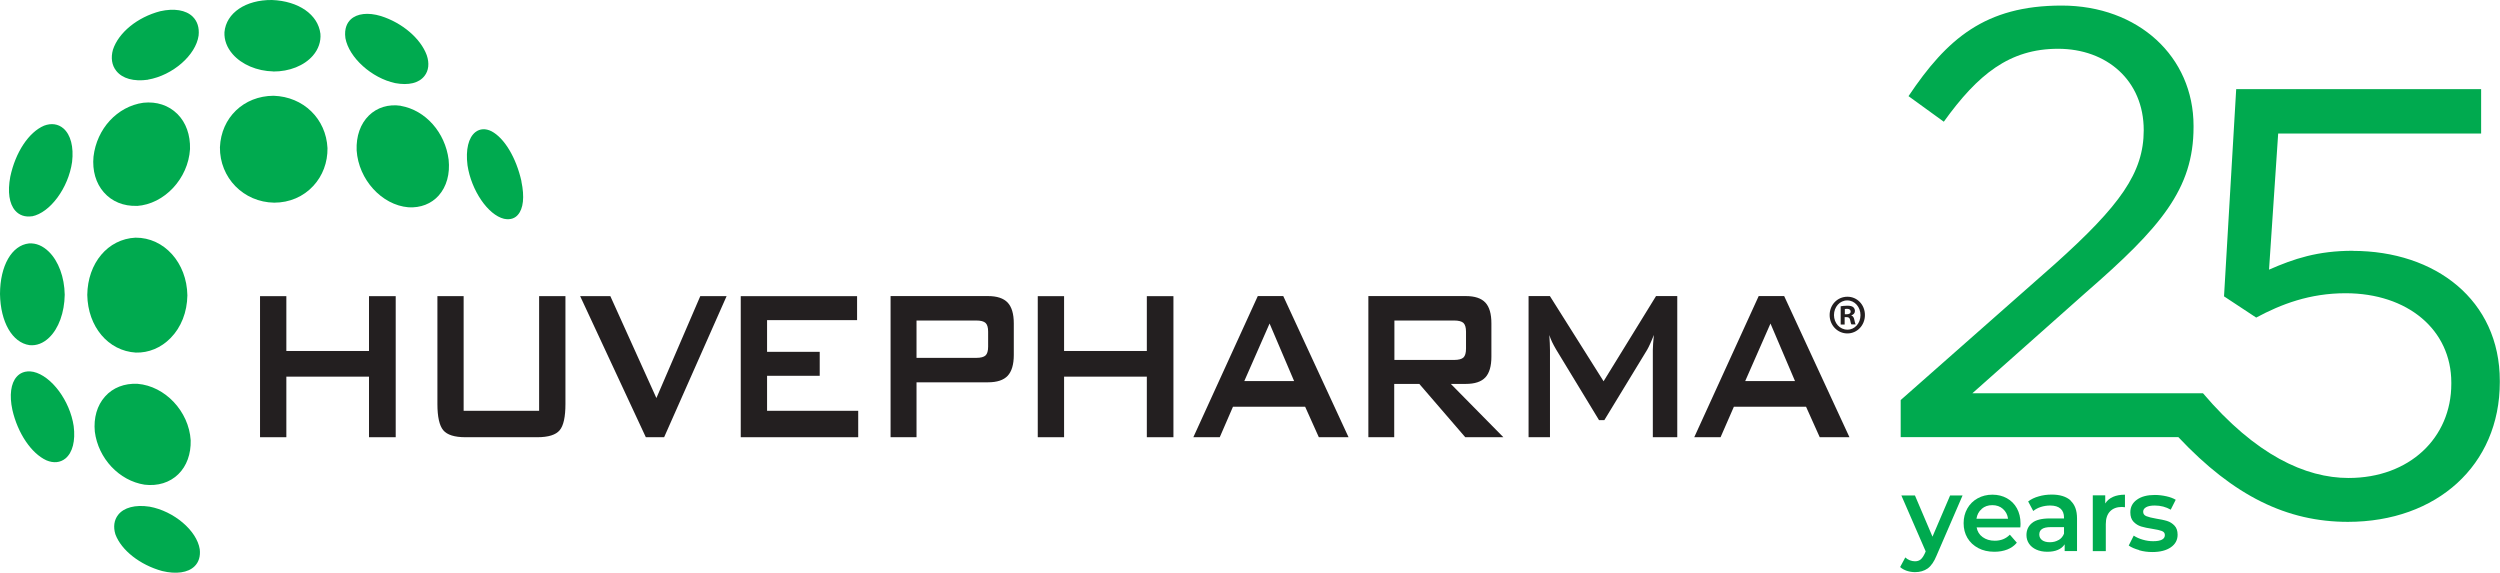 <?xml version="1.0" encoding="UTF-8"?> <svg xmlns="http://www.w3.org/2000/svg" id="Layer_1" data-name="Layer 1" viewBox="0 0 264.97 60.71"><defs><style> .cls-1 { fill: #231f20; } .cls-2 { fill: #00aa4f; } </style></defs><g><path class="cls-2" d="M15.68,8.44c2.63-.45,5.08-2.6,5.37-4.67h0c.09-.83-.13-1.52-.63-2.01-.72-.7-1.97-.9-3.44-.57-2.42.63-4.42,2.27-5.01,4.08-.24.86-.12,1.66.36,2.25.65.81,1.84,1.14,3.35.93"></path><path class="cls-2" d="M28.95,7.58c1.72.01,3.29-.62,4.21-1.68.59-.68.87-1.5.8-2.32C33.71,1.54,31.65.11,28.83,0h0c-2.79-.03-4.86,1.37-5.04,3.41-.04.83.26,1.63.87,2.33.96,1.1,2.57,1.79,4.3,1.83"></path><path class="cls-2" d="M41.89,8.81c1.41.26,2.51,0,3.1-.76.45-.57.53-1.35.24-2.2-.65-1.78-2.61-3.44-4.86-4.15h0c-1.36-.41-2.53-.27-3.2.36-.34.32-.71.93-.56,1.99.38,2.06,2.79,4.23,5.28,4.76"></path><path class="cls-2" d="M3.39,22.93c1.92-.38,3.86-3.01,4.25-5.76.19-1.6-.15-2.89-.92-3.56-.56-.48-1.28-.58-2.05-.29h0c-1.62.69-3.03,2.81-3.58,5.41-.3,1.61-.11,2.88.53,3.6.43.49,1.05.7,1.78.59"></path><path class="cls-2" d="M14.5,21.83c2.92-.19,5.45-2.9,5.64-6.03.04-1.5-.43-2.82-1.34-3.72-.92-.92-2.2-1.34-3.61-1.19h0c-2.76.39-4.93,2.74-5.28,5.71-.14,1.48.25,2.83,1.1,3.79.85.97,2.09,1.48,3.5,1.43"></path><path class="cls-2" d="M29,10.15h-.01c-3.16.02-5.55,2.31-5.68,5.46-.03,3.24,2.5,5.82,5.75,5.87,1.62,0,3.09-.63,4.15-1.78.99-1.07,1.52-2.49,1.5-4-.15-3.12-2.56-5.45-5.71-5.55"></path><path class="cls-2" d="M42.47,11.21h0c-1.3-.19-2.5.18-3.37,1.03-.9.88-1.36,2.19-1.3,3.7.2,3.09,2.66,5.79,5.48,6.03,1.29.08,2.44-.37,3.22-1.25.84-.95,1.21-2.3,1.05-3.8-.37-2.89-2.45-5.24-5.07-5.7"></path><path class="cls-2" d="M55.27,19.22c-.56-2.51-1.81-4.59-3.18-5.31h0c-.62-.31-1.22-.28-1.7.09-.74.58-1.05,1.86-.84,3.52.4,2.66,2.17,5.26,3.87,5.67.76.16,1.22-.13,1.46-.41.59-.65.73-1.91.38-3.56"></path><path class="cls-2" d="M3.12,36.58c.75.08,1.47-.2,2.09-.8,1.01-.97,1.62-2.66,1.65-4.54-.03-1.86-.66-3.56-1.68-4.56-.64-.63-1.36-.93-2.1-.88h-.01c-1.82.2-3.06,2.35-3.07,5.36.05,2.98,1.3,5.15,3.12,5.42"></path><path class="cls-2" d="M14.38,37.37c1.38.04,2.69-.51,3.7-1.54,1.12-1.14,1.75-2.74,1.78-4.52-.05-3.45-2.46-6.14-5.49-6.12h-.01c-2.93.14-5.07,2.7-5.11,6.07.06,3.37,2.22,5.93,5.14,6.11"></path><path class="cls-2" d="M3.54,39.41h0c-.92-.18-1.47.18-1.77.52-.62.69-.79,1.97-.46,3.5.56,2.48,2.01,4.63,3.61,5.36.76.32,1.47.25,2.02-.2.75-.62,1.07-1.87.87-3.43-.4-2.69-2.36-5.32-4.27-5.75"></path><path class="cls-2" d="M18.9,50.26c.89-.87,1.35-2.15,1.31-3.6-.19-3.06-2.71-5.74-5.63-5.98h0c-1.39-.07-2.62.41-3.45,1.35-.84.94-1.22,2.26-1.08,3.72.36,2.84,2.58,5.2,5.27,5.62,1.4.17,2.67-.22,3.58-1.11"></path><path class="cls-2" d="M15.84,53.7h0c-1.5-.23-2.71.09-3.32.87-.43.55-.53,1.28-.29,2.06.63,1.7,2.62,3.25,4.95,3.89,1.49.36,2.74.18,3.43-.49.46-.44.65-1.08.56-1.82-.31-1.98-2.74-4.04-5.32-4.51"></path><polygon class="cls-1" points="27.56 46.34 27.56 31.39 30.35 31.39 30.35 37.2 39.11 37.2 39.11 31.39 41.94 31.39 41.94 46.34 39.11 46.34 39.11 39.92 30.35 39.92 30.35 46.34 27.56 46.34"></polygon><path class="cls-1" d="M49.14,31.39v12.15h8v-12.15h2.79v11.43c0,1.36-.2,2.29-.61,2.78-.41.49-1.2.74-2.37.74h-7.62c-1.16,0-1.94-.25-2.35-.74-.41-.49-.62-1.42-.62-2.78v-11.43h2.79Z"></path><polygon class="cls-1" points="68.45 46.34 61.49 31.39 64.69 31.39 69.57 42.19 74.22 31.39 77.01 31.39 70.39 46.34 68.45 46.34"></polygon><polygon class="cls-1" points="78.51 46.34 78.51 31.39 90.84 31.39 90.84 33.93 81.3 33.93 81.3 37.29 86.88 37.29 86.88 39.83 81.3 39.83 81.3 43.54 90.96 43.54 90.96 46.34 78.51 46.34"></polygon><path class="cls-1" d="M94.39,46.34v-14.96h10.32c.96,0,1.65.23,2.09.69.43.46.65,1.19.65,2.21v3.34c0,1.01-.22,1.75-.65,2.21-.43.46-1.13.69-2.09.69h-7.57v5.82h-2.75ZM103.46,33.97h-6.32v3.96h6.32c.49,0,.82-.09,1-.26.18-.17.27-.48.27-.93v-1.6c0-.43-.09-.74-.27-.91-.18-.17-.51-.26-1-.26"></path><polygon class="cls-1" points="109.99 46.34 109.99 31.39 112.78 31.39 112.78 37.2 121.55 37.2 121.55 31.39 124.37 31.39 124.37 46.34 121.55 46.34 121.55 39.92 112.78 39.92 112.78 46.34 109.99 46.34"></polygon><path class="cls-1" d="M126.48,46.34l6.83-14.96h2.7l6.92,14.96h-3.15l-1.45-3.23h-7.65l-1.4,3.23h-2.8ZM131.88,40.39h5.28l-2.6-6.1-2.68,6.1Z"></path><path class="cls-1" d="M145.03,46.34v-14.96h10.32c.96,0,1.65.23,2.08.69.43.46.64,1.19.64,2.21v3.52c0,1-.21,1.74-.64,2.2-.43.46-1.12.69-2.08.69h-1.58l5.57,5.65h-4.04l-4.87-5.65h-2.66v5.65h-2.75ZM154.11,33.97h-6.32v4.18h6.32c.49,0,.82-.09,1-.26.18-.17.27-.49.27-.93v-1.81c0-.43-.09-.74-.27-.92-.18-.17-.52-.26-1-.26"></path><path class="cls-1" d="M162.01,46.34v-14.96h2.26l5.69,9.03,5.56-9.03h2.25v14.96h-2.59v-9.24c0-.18.01-.41.03-.68.02-.27.05-.58.08-.92-.15.39-.29.71-.4.95-.11.25-.22.46-.31.62l-4.54,7.46h-.56l-4.55-7.49c-.17-.29-.31-.55-.43-.8-.12-.25-.21-.49-.29-.73.02.31.04.6.05.85.01.26.02.5.02.74v9.24h-2.26Z"></path><path class="cls-1" d="M179.57,46.34l6.83-14.96h2.7l6.92,14.96h-3.15l-1.45-3.23h-7.65l-1.41,3.23h-2.79ZM184.96,40.39h5.29l-2.6-6.1-2.68,6.1Z"></path><path class="cls-1" d="M195.81,31.45c1.03,0,1.85.85,1.85,1.94s-.82,1.95-1.86,1.95-1.88-.86-1.88-1.95.83-1.94,1.88-1.94h.01ZM195.78,31.84c-.79,0-1.4.7-1.4,1.55s.61,1.55,1.42,1.55c.79.01,1.39-.69,1.39-1.54s-.6-1.56-1.4-1.56h-.01ZM195.51,34.4h-.42v-1.94c.16-.02.4-.06.7-.06.34,0,.5.06.62.15.11.09.19.23.19.41,0,.24-.16.39-.38.46v.02c.18.06.27.21.32.47.06.3.1.4.13.47h-.44c-.06-.07-.09-.24-.14-.47-.04-.2-.14-.3-.38-.3h-.2v.77ZM195.52,33.31h.2c.23,0,.43-.08.43-.28,0-.18-.12-.3-.39-.3-.11,0-.19.01-.23.02v.56Z"></path></g><path class="cls-2" d="M249.38,26.58c-3.74,0-6.25.84-8.89,2l.97-14.43h21.51v-4.7h-25.96l-1.29,21.96,3.41,2.25c2.64-1.42,5.67-2.58,9.47-2.58,6.57,0,11.21,3.86,11.21,9.47v.13c0,5.73-4.44,9.98-10.89,9.98-4.57,0-9.86-2.43-15.43-8.98h-24.44l12.04-10.69c7.92-6.89,11.4-10.95,11.4-17.52v-.13c0-7.34-5.86-12.75-13.98-12.75s-12.17,3.54-16.23,9.6l3.74,2.71c3.61-5.02,6.96-7.73,12.11-7.73s9.08,3.35,9.08,8.63c0,4.51-2.51,7.99-9.4,14.17l-16.36,14.43v3.93h29.43c5.88,6.25,11.52,8.98,17.97,8.98,9.4,0,16.1-5.99,16.1-14.81v-.13c0-8.57-6.83-13.78-15.59-13.78Z"></path><g><path class="cls-2" d="M208.01,52.51l-2.76,6.38c-.26.64-.57,1.09-.94,1.36-.37.26-.82.39-1.34.39-.3,0-.59-.05-.87-.14-.29-.1-.52-.23-.71-.4l.55-1.02c.13.13.29.23.47.3.18.07.36.11.55.11.24,0,.44-.06.6-.19.16-.13.3-.34.44-.63l.1-.23-2.58-5.93h1.44l1.86,4.37,1.87-4.37h1.33Z"></path><path class="cls-2" d="M214.13,55.9h-4.63c.08.44.29.78.64,1.03s.77.38,1.28.38c.65,0,1.18-.21,1.6-.64l.74.85c-.27.32-.6.56-1.01.72-.41.16-.86.24-1.37.24-.65,0-1.22-.13-1.71-.39-.49-.26-.88-.62-1.15-1.08-.27-.46-.4-.98-.4-1.56s.13-1.09.39-1.55c.26-.46.62-.82,1.09-1.08s.99-.39,1.57-.39,1.09.13,1.54.38.81.61,1.06,1.07c.25.46.38.99.38,1.6,0,.1,0,.23-.02.41ZM210.04,53.94c-.31.26-.49.61-.56,1.04h3.35c-.06-.43-.24-.77-.54-1.04-.3-.27-.68-.4-1.13-.4s-.82.13-1.12.39Z"></path><path class="cls-2" d="M219.45,53.06c.46.42.69,1.04.69,1.89v3.46h-1.31v-.72c-.17.26-.41.46-.72.59-.31.14-.69.2-1.13.2s-.83-.08-1.16-.23c-.33-.15-.59-.36-.77-.63-.18-.27-.27-.57-.27-.91,0-.53.2-.96.59-1.28.39-.32,1.02-.48,1.86-.48h1.53v-.09c0-.41-.12-.73-.37-.95-.25-.22-.61-.33-1.1-.33-.33,0-.66.05-.98.15-.32.1-.59.25-.81.43l-.54-1.01c.31-.24.68-.42,1.12-.54.43-.13.9-.19,1.38-.19.87,0,1.53.21,2,.62ZM218.19,57.24c.27-.16.46-.39.57-.68v-.69h-1.43c-.8,0-1.19.26-1.19.78,0,.25.1.45.3.6s.48.22.83.22.65-.08.92-.24Z"></path><path class="cls-2" d="M225.22,52.44v1.32c-.12-.02-.23-.03-.32-.03-.54,0-.96.16-1.26.47-.3.31-.45.76-.45,1.35v2.86h-1.38v-5.91h1.32v.86c.4-.62,1.1-.93,2.1-.93Z"></path><path class="cls-2" d="M226.72,58.3c-.46-.13-.82-.28-1.1-.48l.53-1.05c.27.18.58.32.96.43.37.11.74.16,1.1.16.83,0,1.24-.22,1.24-.65,0-.21-.11-.35-.32-.43-.21-.08-.55-.16-1.01-.23-.49-.07-.88-.16-1.19-.25-.31-.1-.57-.26-.8-.5s-.34-.57-.34-1c0-.56.23-1.01.7-1.34.47-.34,1.1-.5,1.9-.5.41,0,.81.05,1.22.14.41.09.74.22.99.37l-.53,1.05c-.5-.29-1.07-.44-1.69-.44-.41,0-.71.06-.92.18-.21.12-.31.28-.31.48,0,.22.11.38.34.47.22.09.57.18,1.04.26.47.07.86.16,1.16.25s.56.26.78.49c.22.23.33.55.33.97,0,.55-.24,1-.72,1.33-.48.33-1.13.5-1.96.5-.48,0-.95-.06-1.4-.19Z"></path></g></svg> 